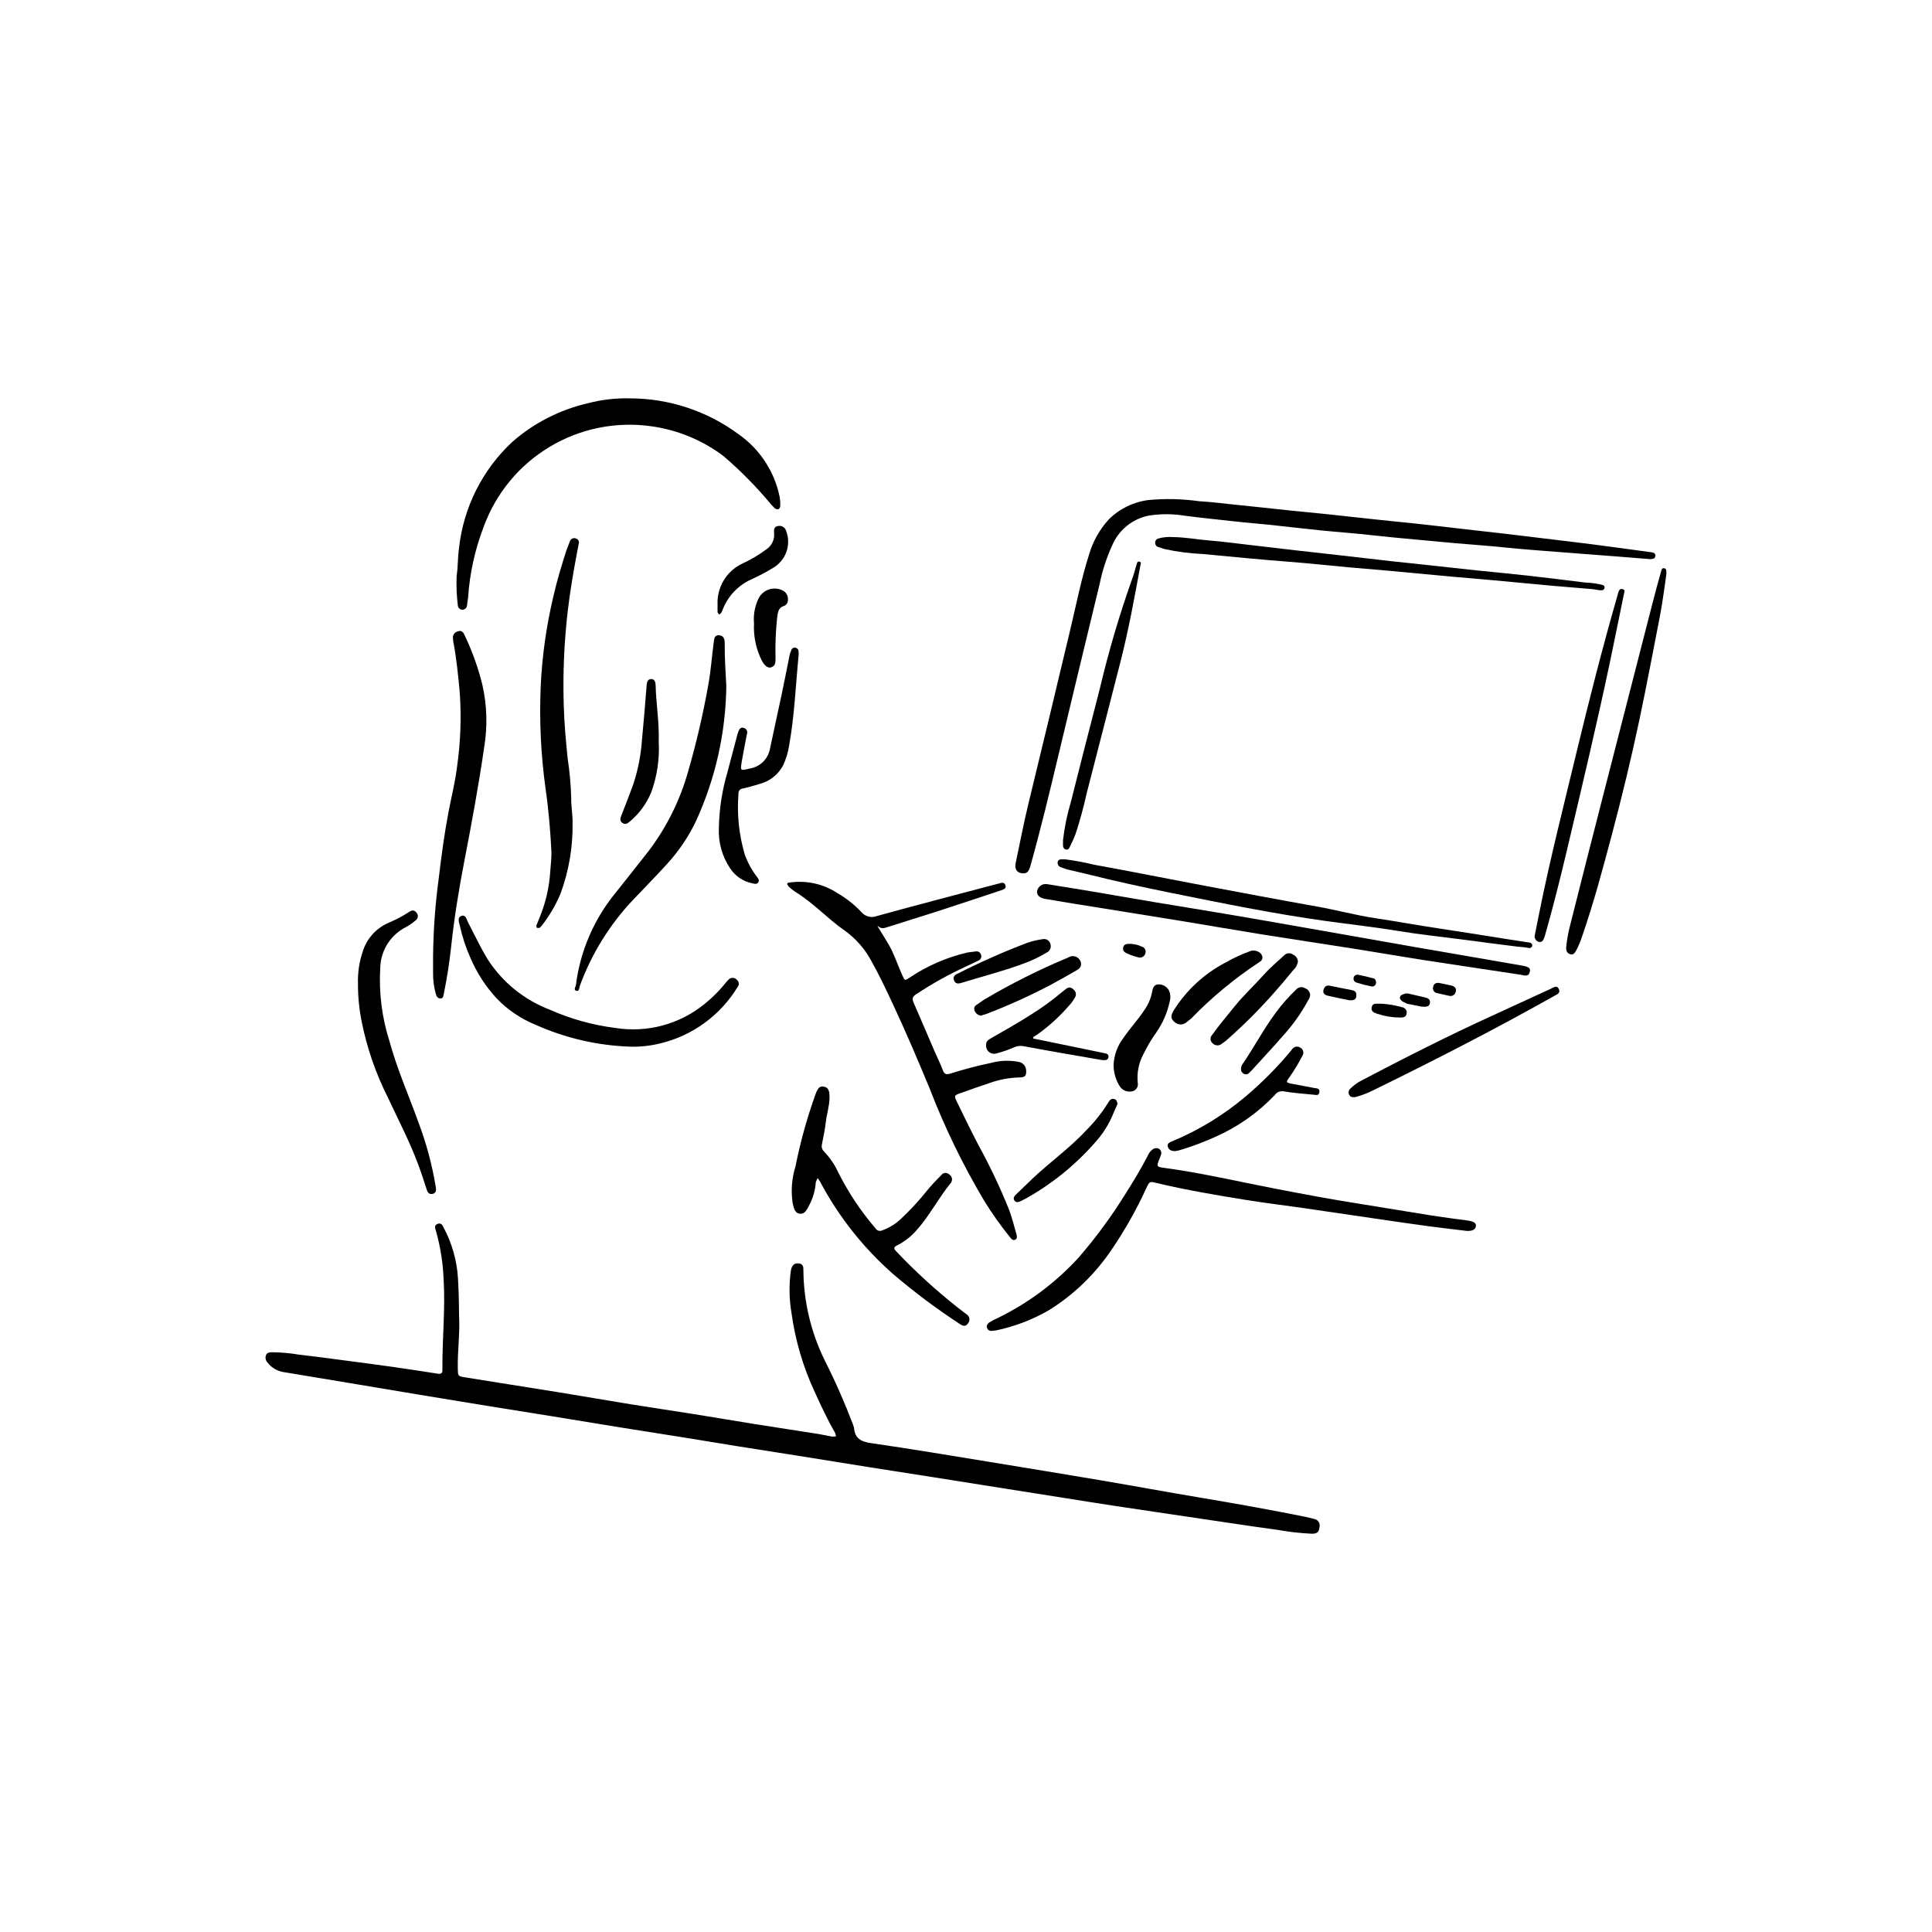 <?xml version="1.0" encoding="UTF-8"?>
<!-- Uploaded to: SVG Find, www.svgrepo.com, Generator: SVG Find Mixer Tools -->
<svg fill="#000000" width="800px" height="800px" version="1.1" viewBox="144 144 512 512" xmlns="http://www.w3.org/2000/svg">
 <g>
  <path d="m265.66 492.67c0.273 4.68-0.441 9.332-0.34 14.008 0.043 1.977 0 2.023 1.945 2.336 8.391 1.355 16.789 2.66 25.184 4.019 6.262 1.016 12.508 2.109 18.77 3.125 5.465 0.883 10.941 1.68 16.406 2.551 5.465 0.871 10.914 1.812 16.379 2.68 5.664 0.906 11.34 1.754 17.004 2.648l3.578 0.688 0.969-0.074-0.234-0.898c-1.992-3.469-3.68-7.082-5.34-10.719l-0.008-0.004c-3.121-6.684-5.219-13.797-6.223-21.105-0.633-3.738-0.68-7.559-0.145-11.312 0.227-1.258 0.879-1.895 1.984-1.812 1.211 0.09 1.348 0.926 1.324 1.879h-0.004c0.07 8.273 2.008 16.426 5.66 23.852 2.809 5.551 5.316 11.25 7.519 17.066l0.234 0.773c0.215 2.84 1.867 3.691 4.566 4.082 10.352 1.484 20.664 3.231 30.988 4.91 9.855 1.605 19.707 3.234 29.555 4.887 9.113 1.547 18.199 3.231 27.316 4.75 9.113 1.52 18.211 3.176 27.273 4.988l2.164 0.523h0.004c0.516 0.066 0.98 0.359 1.266 0.797 0.285 0.438 0.363 0.98 0.215 1.48-0.156 1.254-0.629 1.664-2.059 1.664h-0.004c-3.102-0.152-6.195-0.508-9.254-1.059-4.281-0.559-8.551-1.211-12.824-1.84l-14.82-2.203c-5.207-0.773-10.414-1.531-15.617-2.324-4.535-0.691-9.07-1.426-13.602-2.141l-14.395-2.277-19.793-3.137c-5.465-0.859-10.934-1.699-16.398-2.566-6.465-1.027-12.922-2.082-19.387-3.109-5.465-0.871-10.934-1.715-16.395-2.586l-14.18-2.312c-5.465-0.875-10.934-1.715-16.395-2.594-6.328-1.02-12.652-2.074-18.977-3.102l-16.188-2.594-18.578-3.047-18.172-3.039c-5.859-0.977-11.719-1.93-17.574-2.922h-0.004c-1.691-0.297-3.207-1.227-4.231-2.606-0.457-0.527-0.578-1.27-0.312-1.914 0.27-0.664 0.926-0.691 1.555-0.723 2.371 0.02 4.734 0.227 7.074 0.621 3.82 0.422 7.633 0.949 11.445 1.449 4.484 0.59 8.969 1.172 13.449 1.805 4.008 0.566 8.008 1.195 12.008 1.812 0.879 0.137 1.289-0.176 1.203-1.078v-0.203c-0.059-7.793 0.781-15.574 0.34-23.363l-0.004 0.004c-0.148-4.457-0.832-8.883-2.039-13.176-0.234-0.766-0.543-1.484 0.41-1.879 0.953-0.395 1.305 0.348 1.66 1.035h-0.004c2.191 4.129 3.477 8.684 3.762 13.352 0.188 3.316 0.277 6.617 0.285 9.934z"/>
  <path d="m581.22 292.17c-5.793-0.496-11.586-0.906-17.379-1.359-4.18-0.328-8.363-0.664-12.543-0.973-5.523-0.402-11.031-1.059-16.555-1.473-3.438-0.258-6.871-0.559-10.305-0.898-5.379-0.527-10.766-0.938-16.141-1.559-4.699-0.543-9.422-0.859-14.129-1.336-4.637-0.469-9.266-1.023-13.898-1.512-3.09-0.324-6.191-0.555-9.281-0.906-4.293-0.492-8.594-0.895-12.879-1.469-3.269-0.547-6.606-0.551-9.875-0.008-4.254 0.918-7.801 3.848-9.496 7.859-1.488 3.258-2.602 6.68-3.316 10.191-3.629 15.023-7.281 30.039-10.848 45.074-2.356 9.918-4.75 19.824-7.496 29.641-0.469 1.68-1.008 2.148-2.309 1.973-1.328-0.18-1.941-1.141-1.598-2.742 1.102-5.148 2.07-10.32 3.312-15.441 3.762-15.477 7.484-30.957 11.168-46.453 1.586-6.629 2.887-13.332 4.969-19.832h-0.004c1.008-3.457 2.793-6.637 5.219-9.297 2.852-2.84 6.566-4.648 10.562-5.141 4.441-0.41 8.918-0.305 13.336 0.312 3.246 0.18 6.457 0.617 9.688 0.938 4.769 0.477 9.539 1.008 14.309 1.512l9.277 0.922c4.566 0.477 9.133 0.973 13.695 1.484 3.152 0.355 6.32 0.637 9.48 0.969 4.363 0.461 8.723 0.992 13.086 1.488l11.879 1.348 12.469 1.504c3.688 0.449 7.375 0.879 11.059 1.355 4.75 0.617 9.496 1.277 14.246 1.918l0.605 0.078c0.676 0.062 1.289 0.32 1.156 1.086-0.133 0.73-0.863 0.73-1.465 0.746z"/>
  <path d="m376.72 389.75c0.949 1.547 1.938 3.078 2.844 4.652 1.484 2.59 2.356 5.461 3.606 8.16 0.621 1.34 0.59 1.375 1.891 0.516 4.672-3.141 9.875-5.398 15.359-6.664l2.207-0.277v-0.004c0.637-0.102 1.242 0.312 1.371 0.941 0.191 0.617-0.129 1.273-0.73 1.5l-3.301 1.57v0.004c-4.609 2.113-9.047 4.59-13.27 7.402-0.961 0.633-1.008 1.188-0.586 2.152 1.906 4.332 3.738 8.691 5.613 13.035 0.695 1.613 1.512 3.184 2.117 4.832 0.395 1.078 0.867 1.27 1.969 0.961l-0.008-0.004c3.539-1.125 7.133-2.07 10.766-2.832 2.418-0.66 4.957-0.758 7.418-0.277 1.109 0.191 1.926 1.141 1.953 2.266 0.094 1.371-0.301 1.852-1.719 1.852-2.641 0.055-5.254 0.527-7.742 1.398-2.695 0.879-5.367 1.84-8.039 2.797-1.555 0.555-1.625 0.652-0.895 2.16 1.828 3.777 3.664 7.559 5.602 11.277l-0.004 0.004c3.106 5.625 5.863 11.434 8.266 17.398 0.781 2.094 1.316 4.254 1.93 6.394 0.145 0.504 0.32 1.172-0.195 1.512-0.676 0.441-1.137-0.168-1.512-0.629l0.004-0.004c-2.469-3.051-4.738-6.258-6.797-9.598-5.676-9.535-10.531-19.539-14.516-29.898-3.086-7.426-6.231-14.832-9.641-22.121-1.832-3.922-3.668-7.84-5.801-11.617h0.004c-1.707-3.172-4.117-5.914-7.047-8.008-4.562-3.164-8.312-7.363-13.086-10.258v-0.004c-0.621-0.41-1.207-0.875-1.75-1.383l-0.402-0.648c0.039-0.422 0.465-0.383 0.789-0.441l0.004-0.004c4.391-0.605 8.852 0.398 12.555 2.832 2.348 1.363 4.488 3.059 6.352 5.031 0.992 1.184 2.633 1.602 4.074 1.035 10.598-2.938 21.25-5.691 31.883-8.504l0.594-0.133c0.727-0.301 1.41-0.301 1.625 0.57 0.191 0.766-0.441 1-1.062 1.211-5.644 1.859-11.277 3.762-16.93 5.594-4.434 1.438-8.895 2.773-13.328 4.203-0.816 0.262-1.547 0.48-2.277-0.117l-0.34-0.188z"/>
  <path d="m310.98 249.57c10.359 0.016 20.441 3.356 28.77 9.523 5.559 3.898 9.434 9.77 10.832 16.414 0.156 0.797 0.223 1.609 0.199 2.418-0.016 0.992-0.633 1.324-1.438 0.789l-0.984-1.012h0.004c-3.848-4.644-8.086-8.953-12.672-12.871-5.598-4.207-12.18-6.914-19.117-7.871-9.328-1.316-18.828 0.609-26.91 5.457-8.078 4.848-14.25 12.324-17.477 21.176-2.309 5.996-3.703 12.309-4.133 18.723l-0.285 2c0.023 0.672-0.508 1.238-1.18 1.262-0.676 0.023-1.242-0.504-1.266-1.18-0.309-2.551-0.414-5.121-0.32-7.688 0.387-2.481 0.285-4.981 0.641-7.465v-0.004c1.184-10.809 6.227-20.824 14.207-28.211 5.691-4.961 12.52-8.445 19.875-10.148 3.668-0.973 7.461-1.414 11.254-1.312z"/>
  <path d="m532.75 470.21c-3.809-0.465-7.363-0.867-10.91-1.348-4.414-0.598-8.816-1.254-13.223-1.898-6.34-0.926-12.68-1.879-19.023-2.793-5.144-0.742-10.309-1.352-15.438-2.184-7.926-1.285-15.844-2.609-23.66-4.484-1.832-0.438-1.848-0.449-2.684 1.309v-0.004c-2.586 5.664-5.648 11.102-9.152 16.254-4.34 6.492-10.012 11.992-16.641 16.129-4.394 2.543-9.168 4.367-14.141 5.402l-1.012 0.086v-0.004c-0.555 0.113-1.102-0.207-1.277-0.746-0.262-0.645 0.102-1.031 0.492-1.41l1.219-0.707v0.004c8.492-3.961 16.125-9.551 22.465-16.453 4.566-5.266 8.707-10.887 12.391-16.809 2.144-3.367 4.199-6.789 6.047-10.336v0.004c0.254-0.633 0.676-1.184 1.223-1.594 0.48-0.395 1.152-0.469 1.711-0.188 0.535 0.348 0.758 1.016 0.535 1.613l-0.355 0.945c-0.883 2.191-0.883 2.211 1.41 2.527 9.836 1.348 19.504 3.609 29.238 5.488 7.356 1.418 14.711 2.809 22.109 3.969 6.398 1.008 12.781 2.106 19.18 3.117 3.133 0.496 6.281 0.895 9.426 1.316 1.859 0.246 2.57 0.668 2.449 1.531-0.113 0.906-1.008 1.328-2.379 1.262z"/>
  <path d="m363.83 434.95c-0.027 2.176-0.738 4.25-0.977 6.402-0.223 2.004-0.668 3.984-1.039 5.973h-0.004c-0.16 0.668 0.055 1.367 0.562 1.832 1.555 1.613 2.824 3.477 3.754 5.512 2.676 5.324 5.988 10.305 9.867 14.832 0.375 0.66 1.211 0.898 1.879 0.531 1.656-0.598 3.184-1.504 4.508-2.668 2.688-2.484 5.18-5.168 7.453-8.035 1.109-1.375 2.363-2.609 3.578-3.879h0.004c0.238-0.344 0.613-0.562 1.027-0.602 0.414-0.039 0.824 0.105 1.121 0.398 0.383 0.238 0.645 0.629 0.715 1.074 0.07 0.445-0.059 0.902-0.352 1.242-3.266 3.977-5.578 8.645-9.043 12.473-1.426 1.641-3.156 2.988-5.094 3.973-0.895 0.438-1.07 0.789-0.301 1.59 5.074 5.363 10.531 10.352 16.328 14.926l2.418 1.852 0.004-0.004c0.367 0.262 0.605 0.664 0.664 1.109 0.055 0.445-0.082 0.895-0.375 1.238-0.566 0.832-1.242 0.777-2.078 0.211-6.176-4.031-12.086-8.453-17.699-13.234-7.953-6.977-14.566-15.348-19.504-24.703l-0.574-0.797-0.477 1.094c-0.137 2.094-0.711 4.141-1.688 6-0.605 1.109-1.16 2.621-2.695 2.324-1.34-0.258-1.48-1.762-1.77-2.93l-0.004-0.004c-0.453-3.211-0.191-6.484 0.777-9.582 1.215-6.09 2.852-12.086 4.894-17.945l0.336-0.957c0.688-1.961 1.203-2.453 2.356-2.215 1.098 0.227 1.477 1.02 1.426 2.969z"/>
  <path d="m258.77 397.3c0.082-6.961 0.594-13.906 1.535-20.801 0.691-5.832 1.473-11.648 2.574-17.414 0.746-3.906 1.738-7.769 2.223-11.723v0.004c0.949-6.559 1.195-13.199 0.738-19.809-0.414-4.578-0.871-9.137-1.734-13.648l-0.051-0.605c-0.184-0.914 0.398-1.805 1.312-1.992 1.098-0.391 1.461 0.402 1.812 1.137 1.977 4.148 3.531 8.484 4.633 12.945 1.254 5.473 1.422 11.137 0.496 16.672-1.48 10.215-3.356 20.348-5.316 30.473-1.422 7.348-2.613 14.738-3.414 22.191-0.453 4.219-1.094 8.422-1.953 12.59-0.113 0.543-0.125 1.191-0.777 1.262-0.777 0.082-1.148-0.445-1.359-1.203-0.504-1.824-0.75-3.711-0.719-5.602 0.012-1.496 0-2.984 0-4.477z"/>
  <path d="m290.14 369.87c-0.281-5.66-0.75-11.305-1.57-16.922-1.23-8.914-1.66-17.918-1.285-26.91 0.363-8.098 1.496-16.141 3.375-24.023 0.938-4.148 2.172-8.215 3.477-12.258l0.953-2.453c0.27-0.59 0.965-0.852 1.559-0.59 0.555 0.152 0.887 0.723 0.746 1.281l-0.578 2.977c-0.922 4.906-1.746 9.816-2.34 14.781v0.004c-0.98 8.398-1.344 16.855-1.074 25.309 0.133 4.652 0.555 9.293 1.031 13.93 0.531 3.473 0.844 6.977 0.941 10.488-0.051 2.242 0.426 4.441 0.363 6.676v-0.004c0.094 6.359-0.988 12.684-3.188 18.652-1.277 3.062-2.965 5.938-5.016 8.543l-0.566 0.57-0.719-0.027-0.133-0.543 0.984-2.441h-0.004c1.527-3.758 2.441-7.734 2.711-11.781 0.129-1.75 0.332-3.496 0.332-5.258z"/>
  <path d="m336.48 325.7c-0.129 12.348-2.848 24.535-7.977 35.77-1.969 4.172-4.555 8.02-7.668 11.422-2.852 3.176-5.875 6.191-8.801 9.297h-0.004c-6.332 6.621-11.227 14.484-14.379 23.09-0.176 0.48-0.066 1.531-0.918 1.293-0.824-0.23-0.176-1.027-0.113-1.559h0.004c1.129-8.906 4.734-17.32 10.406-24.281 2.934-3.719 5.906-7.402 8.812-11.141 4.801-6.32 8.367-13.488 10.512-21.129 2.199-7.586 3.988-15.281 5.367-23.059 0.684-3.727 0.922-7.496 1.434-11.238 0.121-0.898 0.172-1.898 1.41-1.812 1.191 0.082 1.496 0.98 1.488 2.035-0.023 4 0.242 7.984 0.426 11.312z"/>
  <path d="m421.38 378.29c3.719 0.605 7.316 1.16 10.91 1.766 5.984 1.008 11.965 2.062 17.949 3.07 5.984 1.008 11.984 1.953 17.973 2.969 6.914 1.172 13.828 2.371 20.734 3.594 9.832 1.727 19.656 3.481 29.492 5.199 9.637 1.684 19.273 3.352 28.918 5.004 1.742 0.301 2.293 0.676 2.074 1.598-0.359 1.512-1.41 0.984-2.418 0.828-8.402-1.293-16.816-2.512-25.215-3.812-6.398-0.992-12.781-2.106-19.176-3.117-8.129-1.285-16.273-2.488-24.398-3.793-7.059-1.133-14.098-2.379-21.152-3.527-9.523-1.555-19.051-3.062-28.574-4.598l-7.586-1.266c-1.434-0.254-2.176-1.016-2.086-2.016v0.008c0.215-1.211 1.332-2.047 2.555-1.906z"/>
  <path d="m585.61 296.16c-0.527 3.473-0.973 7.301-1.707 11.074-1.801 9.27-3.551 18.559-5.504 27.801-2.137 10.109-4.578 20.137-7.227 30.121-2.41 9.074-4.828 18.141-7.902 27.02l-0.004 0.004c-0.387 1.227-0.883 2.414-1.477 3.555-0.375 0.676-0.758 1.418-1.672 1.133-1-0.312-1.129-1.109-1.039-2.117 0.242-2.148 0.656-4.273 1.23-6.356 2.785-11.062 5.594-22.121 8.434-33.172 4.406-17.195 8.82-34.395 13.25-51.59 0.688-2.68 1.41-5.352 2.164-8.016 0.113-0.402 0.168-1.082 0.777-1.039 0.719 0.051 0.691 0.695 0.676 1.582z"/>
  <path d="m311.15 421.38c-8.73-0.273-17.32-2.254-25.289-5.832-3.836-1.574-7.305-3.922-10.188-6.898-2.953-3.184-5.328-6.856-7.027-10.852-1.207-2.715-2.141-5.547-2.781-8.449-0.195-0.906-0.812-2.238 0.504-2.652 1.039-0.328 1.285 0.988 1.664 1.719 1.719 3.301 3.289 6.676 5.234 9.859 3.93 6.078 9.695 10.742 16.457 13.312 5.504 2.445 11.332 4.07 17.309 4.824 8.406 1.355 16.996-0.93 23.613-6.293 2.168-1.73 4.133-3.707 5.852-5.891l0.551-0.598c0.281-0.305 0.676-0.484 1.09-0.488 0.414-0.004 0.812 0.168 1.098 0.469 0.305 0.227 0.504 0.57 0.543 0.945 0.039 0.379-0.078 0.754-0.328 1.043-4.566 7.492-11.926 12.859-20.457 14.91-2.562 0.637-5.203 0.93-7.844 0.871z"/>
  <path d="m238.87 404.71c-0.098-2.836 0.309-5.668 1.203-8.363 1.023-3.504 3.559-6.363 6.914-7.801 1.867-0.789 3.668-1.738 5.375-2.832 0.734-0.512 1.348-0.629 1.949 0.082 0.301 0.293 0.457 0.703 0.418 1.121-0.039 0.418-0.27 0.793-0.617 1.023-0.77 0.664-1.605 1.242-2.492 1.734-4.078 2.039-6.707 6.152-6.844 10.707-0.406 6.617 0.422 13.254 2.441 19.566 2.016 7.379 5.113 14.379 7.703 21.559 2.051 5.434 3.562 11.055 4.516 16.785l0.074 0.402c0.09 0.711 0.082 1.422-0.754 1.664-0.875 0.25-1.367-0.168-1.645-1.035-0.746-2.316-1.5-4.629-2.352-6.906-2.258-6.027-5.246-11.73-7.961-17.551v-0.004c-3.203-6.34-5.535-13.086-6.934-20.051-0.676-3.324-1.008-6.711-0.996-10.102z"/>
  <path d="m426.29 371.73c2.535 0.328 5.047 0.797 7.527 1.402 9.824 1.793 19.617 3.75 29.43 5.602 9.945 1.875 19.891 3.75 29.855 5.523 5.117 0.906 10.148 2.289 15.281 3.059 5.805 0.871 11.574 1.941 17.379 2.801 5.543 0.82 11.07 1.73 16.602 2.602l6.199 0.961 0.805 0.102c0.418 0.117 0.781 0.383 0.684 0.852l0.004-0.004c-0.039 0.203-0.16 0.383-0.336 0.496-0.176 0.113-0.391 0.152-0.594 0.102-1.062-0.23-2.144-0.258-3.215-0.387-4.891-0.598-9.773-1.254-14.664-1.895-5.492-0.715-11.004-1.285-16.461-2.191-6.461-1.07-12.973-1.777-19.453-2.68-13.848-1.93-27.535-4.731-41.227-7.496-7.406-1.496-14.789-3.125-22.129-4.953l-5.316-1.254-1.527-0.543 0.004-0.004c-0.621-0.184-0.984-0.824-0.828-1.449 0.148-0.641 0.773-0.664 1.34-0.648z"/>
  <path d="m334.51 363.38c0.094-5 0.859-9.969 2.281-14.766 0.859-3.332 1.75-6.656 2.633-9.984l0.324-0.957c0.266-0.633 0.719-1.035 1.426-0.734 0.297 0.078 0.551 0.273 0.703 0.543 0.152 0.266 0.191 0.582 0.105 0.879-0.441 2.117-0.812 4.238-1.211 6.359l-0.211 1.195c-0.371 2.383-0.379 2.352 2.031 1.777h0.004c2.769-0.402 4.969-2.531 5.465-5.285 1.008-4.887 2.117-9.754 3.144-14.637 0.738-3.496 1.41-7.012 2.129-10.512l0.43-1.133h0.004c0.188-0.379 0.617-0.574 1.027-0.469 0.418 0.055 0.75 0.375 0.82 0.793 0.055 0.473 0.059 0.949 0.008 1.418-0.766 7.859-1.082 15.77-2.469 23.562-0.281 1.875-0.828 3.699-1.629 5.418-1.285 2.43-3.531 4.203-6.191 4.898-1.477 0.473-2.977 0.883-4.488 1.219-0.336 0.027-0.648 0.191-0.863 0.449-0.215 0.262-0.316 0.602-0.281 0.938-0.43 5.406 0.129 10.844 1.652 16.051 0.75 2.106 1.816 4.082 3.16 5.863 0.371 0.504 0.855 1.023 0.402 1.621-0.434 0.57-1.109 0.301-1.699 0.16-2.34-0.496-4.394-1.902-5.707-3.902-2.137-3.172-3.191-6.945-3-10.766z"/>
  <path d="m454.8 286.33c3.32 0.031 6.586 0.664 9.887 0.926 3.301 0.262 6.578 0.707 9.863 1.086l12.676 1.484 12.082 1.355 13.281 1.523 8.465 0.906c4.836 0.523 9.668 1.062 14.504 1.574 4.301 0.453 8.609 0.836 12.906 1.316 5.234 0.586 10.465 1.23 15.691 1.883h-0.004c1.285 0.047 2.566 0.199 3.824 0.461 0.59 0.176 1.387 0.141 1.242 0.957-0.133 0.75-0.922 0.656-1.527 0.594l-1.598-0.266c-3.5-0.301-7.008-0.562-10.508-0.879-5.586-0.504-11.168-1.047-16.75-1.559l-10.094-0.875c-5.586-0.512-11.164-1.059-16.75-1.566l-10.305-0.883c-5.516-0.504-11.023-1.109-16.547-1.527-3.504-0.266-7.004-0.586-10.504-0.898-3.969-0.355-7.934-0.766-11.898-1.125-3.441-0.148-6.867-0.594-10.23-1.336l-1.727-0.574c-0.449-0.207-0.711-0.688-0.637-1.176 0.008-0.492 0.352-0.914 0.832-1.023 1.242-0.348 2.539-0.473 3.824-0.379z"/>
  <path d="m550.68 392.11 1.309-6.531c2.84-14.098 6.391-28.027 9.758-42.004 3.371-13.977 6.91-27.91 10.891-41.734l0.211-0.781c0.184-0.512 0.359-1.109 1.086-0.949 0.797 0.172 0.547 0.707 0.43 1.27-1.238 5.945-2.41 11.902-3.664 17.844-3.527 16.707-7.484 33.312-11.41 49.926-1.801 7.621-3.703 15.211-5.852 22.738l-0.184 0.578c-0.25 0.656-0.527 1.301-1.41 1.152v0.004c-0.691-0.176-1.172-0.801-1.164-1.512z"/>
  <path d="m425.71 366.66c0.391-3.422 1.086-6.801 2.074-10.098 2.539-10.008 5.059-20.023 7.668-30.016 2.312-9.793 5.152-19.453 8.516-28.941 0.504-1.32 0.844-2.703 1.25-4.062 0.121-0.402 0.234-0.863 0.77-0.699 0.555 0.172 0.297 0.625 0.227 1.012-1.547 8.426-3.082 16.844-5.188 25.164-2.965 11.711-6.031 23.398-9.016 35.102h-0.008c-0.805 3.695-1.797 7.34-2.977 10.93-0.414 1.074-0.883 2.125-1.406 3.148-0.223 0.449-0.395 1.117-1.129 0.938-0.754-0.184-0.797-0.82-0.785-1.461z"/>
  <path d="m503.14 434.75c-0.785 0.074-1.316-0.059-1.594-0.605l0.004 0.004c-0.301-0.562-0.168-1.258 0.32-1.664 0.867-0.863 1.863-1.586 2.949-2.144 11.453-6.008 22.984-11.863 34.758-17.23 5.168-2.359 10.316-4.762 15.488-7.117 0.672-0.301 1.539-1.039 2.055 0.129 0.457 1.035-0.457 1.379-1.176 1.781-15.758 8.867-31.84 17.105-48.07 25.055h-0.004c-1.512 0.758-3.094 1.359-4.731 1.793z"/>
  <path d="m455.57 449.05c-1.199 0.062-1.898-0.359-2.102-1.242-0.203-0.867 0.598-1.113 1.215-1.367 6.996-2.918 13.508-6.887 19.309-11.77 4.297-3.621 8.273-7.606 11.883-11.914l0.621-0.793c0.254-0.328 0.629-0.543 1.039-0.594 0.41-0.047 0.824 0.07 1.152 0.328 0.352 0.211 0.602 0.562 0.684 0.965 0.086 0.402-0.004 0.824-0.242 1.16-1.016 1.988-2.172 3.898-3.461 5.719-0.93 1.277-0.887 1.363 0.699 1.668l5.957 1.121c0.656 0.121 1.473 0.059 1.328 1.09-0.141 0.992-0.816 0.758-1.539 0.684-2.684-0.277-5.379-0.43-8.039-0.906-0.887-0.117-1.762 0.277-2.262 1.02-4.398 4.617-9.652 8.332-15.469 10.941-3.195 1.461-6.484 2.695-9.852 3.691z"/>
  <path d="m405.34 420.86c-0.051-0.832 0.492-1.254 1.191-1.656 3.578-2.051 7.176-4.07 10.656-6.297h-0.004c2.875-1.785 5.613-3.773 8.203-5.953l1.113-0.871c0.273-0.266 0.645-0.398 1.023-0.371 0.379 0.031 0.727 0.219 0.957 0.523 0.633 0.461 0.828 1.316 0.461 2.008-0.492 0.891-1.094 1.711-1.797 2.445-2.543 2.91-5.434 5.504-8.602 7.715-0.328 0.215-0.84 0.332-0.719 0.828l0.949 0.176 17.242 3.551 1.184 0.258c0.41 0.125 0.656 0.547 0.559 0.965-0.051 0.422-0.402 0.742-0.824 0.762-0.406 0.023-0.812 0-1.211-0.074-6.848-1.188-13.695-2.348-20.523-3.629-0.852-0.164-1.734-0.047-2.516 0.336-1.484 0.648-3.019 1.18-4.59 1.582-0.691 0.223-1.449 0.074-2.008-0.395-0.559-0.465-0.84-1.18-0.746-1.902z"/>
  <path d="m439.11 426.17c0.133-2.582 1.039-5.059 2.609-7.113 1.758-2.559 3.894-4.836 5.594-7.445 0.973-1.383 1.645-2.953 1.977-4.609 0.184-1.109 0.504-2.129 1.719-2.133 1.184-0.031 2.277 0.625 2.809 1.684 0.379 0.875 0.445 1.855 0.18 2.769-0.613 2.984-1.832 5.812-3.586 8.301-1.285 1.82-2.422 3.742-3.402 5.746-1.242 2.324-1.766 4.965-1.496 7.59 0.191 0.906-0.297 1.816-1.156 2.16-1.328 0.461-2.805-0.031-3.586-1.199-1.098-1.719-1.672-3.715-1.66-5.75z"/>
  <path d="m318.57 340.56c0.246 4.531-0.418 9.066-1.957 13.336-1.227 3.023-3.176 5.699-5.676 7.793-0.598 0.535-1.23 0.926-1.992 0.398-0.781-0.543-0.547-1.301-0.266-2.016 1.059-2.703 2.125-5.406 3.117-8.137v0.004c1.273-3.848 2.062-7.84 2.336-11.887 0.477-4.836 0.855-9.684 1.242-14.531 0.066-0.84 0.336-1.578 1.215-1.566 0.906 0.012 1.133 0.812 1.156 1.625 0.133 5.004 0.992 9.965 0.824 14.98z"/>
  <path d="m487.96 398.82c-0.129 0.891-0.57 1.703-1.25 2.293-1.527 1.895-3.106 3.742-4.711 5.57-4.094 4.688-8.496 9.09-13.184 13.184l-1.309 0.945-0.004 0.004c-0.742 0.402-1.668 0.234-2.223-0.406-0.301-0.277-0.473-0.668-0.477-1.078-0.008-0.41 0.152-0.805 0.445-1.094 1.848-2.586 3.898-5.004 5.891-7.477 2.465-3.059 5.356-5.719 7.973-8.641 1.613-1.805 3.519-3.356 5.289-5.023 0.617-0.582 1.566-0.637 2.246-0.129 0.758 0.312 1.27 1.035 1.312 1.852z"/>
  <path d="m478.55 397.79c-0.012 0.621-0.414 0.938-0.898 1.242h0.004c-6.504 4.281-12.516 9.258-17.938 14.844l-1.258 1.02c-0.941 0.824-2.359 0.785-3.254-0.09-0.969-0.836-1-1.629-0.168-3.023 3.356-5.363 8.078-9.734 13.684-12.668 2.113-1.207 4.328-2.234 6.613-3.066 1.469-0.531 3.234 0.441 3.215 1.742z"/>
  <path d="m440.16 436.55-0.953 2.137c-1.203 3.098-2.984 5.934-5.25 8.363-5.164 5.836-11.273 10.758-18.074 14.559l-1.262 0.652c-0.629 0.293-1.34 0.57-1.812-0.156-0.402-0.617 0.031-1.164 0.488-1.602l4.246-4.082c4.652-4.434 9.949-8.148 14.328-12.883v-0.004c2.199-2.203 4.141-4.644 5.793-7.285 0.34-0.59 0.73-1.184 1.574-1.016 0.66 0.137 0.781 0.672 0.922 1.316z"/>
  <path d="m403.97 413.15c-0.746-0.07-1.391-0.555-1.668-1.254-0.297-0.574-0.078-1.277 0.488-1.59l2-1.379c7.148-4.238 14.59-7.965 22.262-11.156 0.633-0.43 1.441-0.508 2.141-0.199 0.699 0.309 1.188 0.953 1.297 1.711 0.133 0.973-0.551 1.5-1.258 1.906-2.281 1.309-4.574 2.621-6.894 3.859-5.504 2.887-11.172 5.449-16.977 7.676z"/>
  <path d="m334.16 304.23c-0.207-4.574 2.332-8.832 6.457-10.82 2.273-1.039 4.434-2.316 6.445-3.801 1.449-0.949 2.25-2.621 2.082-4.344-0.086-0.855-0.059-1.68 1.039-1.867 0.977-0.211 1.938 0.398 2.176 1.367 1.355 3.629-0.082 7.711-3.418 9.688-1.844 1.133-3.758 2.148-5.731 3.039-3.57 1.578-6.356 4.523-7.731 8.172l-0.332 0.742-0.582 0.469-0.406-0.613c-0.008-0.676 0-1.352 0-2.031z"/>
  <path d="m491.21 407.7c-0.059 0.539-0.262 1.055-0.586 1.488-1.844 3.394-4.094 6.547-6.699 9.398-2.668 3.062-5.441 6.027-8.176 9.035l-0.707 0.727c-0.332 0.363-0.859 0.469-1.309 0.262-0.52-0.203-0.863-0.703-0.859-1.262-0.016-0.547 0.168-1.082 0.516-1.504 3.019-4.414 5.504-9.168 8.695-13.469h0.004c1.641-2.238 3.481-4.32 5.5-6.227 0.594-0.602 1.523-0.715 2.238-0.27 0.793 0.266 1.34 0.988 1.383 1.82z"/>
  <path d="m343.82 309.23c-0.219-2.379 0.246-4.769 1.34-6.894 1.289-2.207 4.082-3.004 6.34-1.816 0.852 0.461 1.363 1.375 1.309 2.344 0.086 0.832-0.457 1.598-1.273 1.797-1.426 0.559-1.41 1.98-1.613 3.246l0.004-0.004c-0.355 3.434-0.492 6.883-0.406 10.328-0.027 1 0.141 2.125-1.07 2.594-0.883 0.344-1.805-0.309-2.59-1.82l0.004 0.004c-1.516-3.027-2.219-6.398-2.043-9.777z"/>
  <path d="m420.39 392.88c0.914-0.172 1.801 0.422 1.988 1.332 0.277 0.879-0.137 1.828-0.969 2.219-2.027 1.219-4.172 2.227-6.402 3.016-5.316 1.973-10.812 3.359-16.223 5.023-0.902 0.277-1.625 0.277-1.977-0.715-0.312-0.883 0.176-1.383 0.957-1.715h-0.004c5.957-3.027 12.066-5.742 18.309-8.125 1.398-0.496 2.848-0.844 4.32-1.035z"/>
  <path d="m510.09 409.99c1.824 0.098 3.629 0.406 5.379 0.918 0.414 0.031 0.797 0.242 1.047 0.578 0.246 0.336 0.336 0.766 0.242 1.172-0.176 0.938-0.938 1.008-1.734 1-2.027-0.012-4.043-0.34-5.973-0.973-0.82-0.27-1.789-0.578-1.535-1.777 0.234-1.117 1.184-0.887 1.973-0.922z"/>
  <path d="m501.57 409.08c-1.723-0.359-3.766-0.75-5.785-1.23-0.668-0.16-1.258-0.609-1.059-1.449 0.191-0.797 0.691-1.359 1.594-1.191l6.117 1.227c0.93 0.195 1.129 0.887 0.984 1.699-0.156 0.84-0.797 1.004-1.852 0.945z"/>
  <path d="m520.72 410.77-3.797-0.766-1.262-0.613c-0.352-0.312-0.785-0.641-0.652-1.168 0.129-0.516 0.641-0.641 1.09-0.805l-0.004-0.004c0.379-0.148 0.797-0.18 1.195-0.094l4.324 1c0.828 0.172 1.449 0.523 1.34 1.453-0.141 1.145-1.051 1.035-2.234 0.996z"/>
  <path d="m443.61 394.13c1.012 0.043 2.004 0.281 2.922 0.707 0.371 0.086 0.688 0.32 0.879 0.645 0.195 0.328 0.246 0.719 0.145 1.086-0.082 0.406-0.328 0.762-0.684 0.98-0.355 0.219-0.785 0.273-1.184 0.16-0.914-0.211-1.809-0.508-2.668-0.883-0.73-0.312-1.594-0.676-1.367-1.723 0.23-1.066 1.148-0.953 1.957-0.973z"/>
  <path d="m528.16 407.93-3.324-0.742c-0.375-0.055-0.707-0.277-0.906-0.602-0.199-0.32-0.246-0.715-0.129-1.078 0.188-0.918 0.906-1.125 1.691-1l3.141 0.664c0.75 0.203 1.402 0.637 1.16 1.578l0.004 0.004c-0.055 0.379-0.258 0.715-0.566 0.938-0.309 0.223-0.695 0.312-1.07 0.238z"/>
  <path d="m508.67 404.33c0.023 0.332-0.113 0.652-0.367 0.863-0.254 0.215-0.598 0.289-0.918 0.203-1.312-0.258-2.606-0.594-3.879-1.004-0.559-0.129-0.91-0.688-0.785-1.246 0.043-0.277 0.195-0.52 0.426-0.676 0.227-0.156 0.512-0.211 0.781-0.148 1.375 0.27 2.742 0.605 4.098 0.961 0.402 0.109 0.617 0.496 0.645 1.047z"/>
 </g>
</svg>